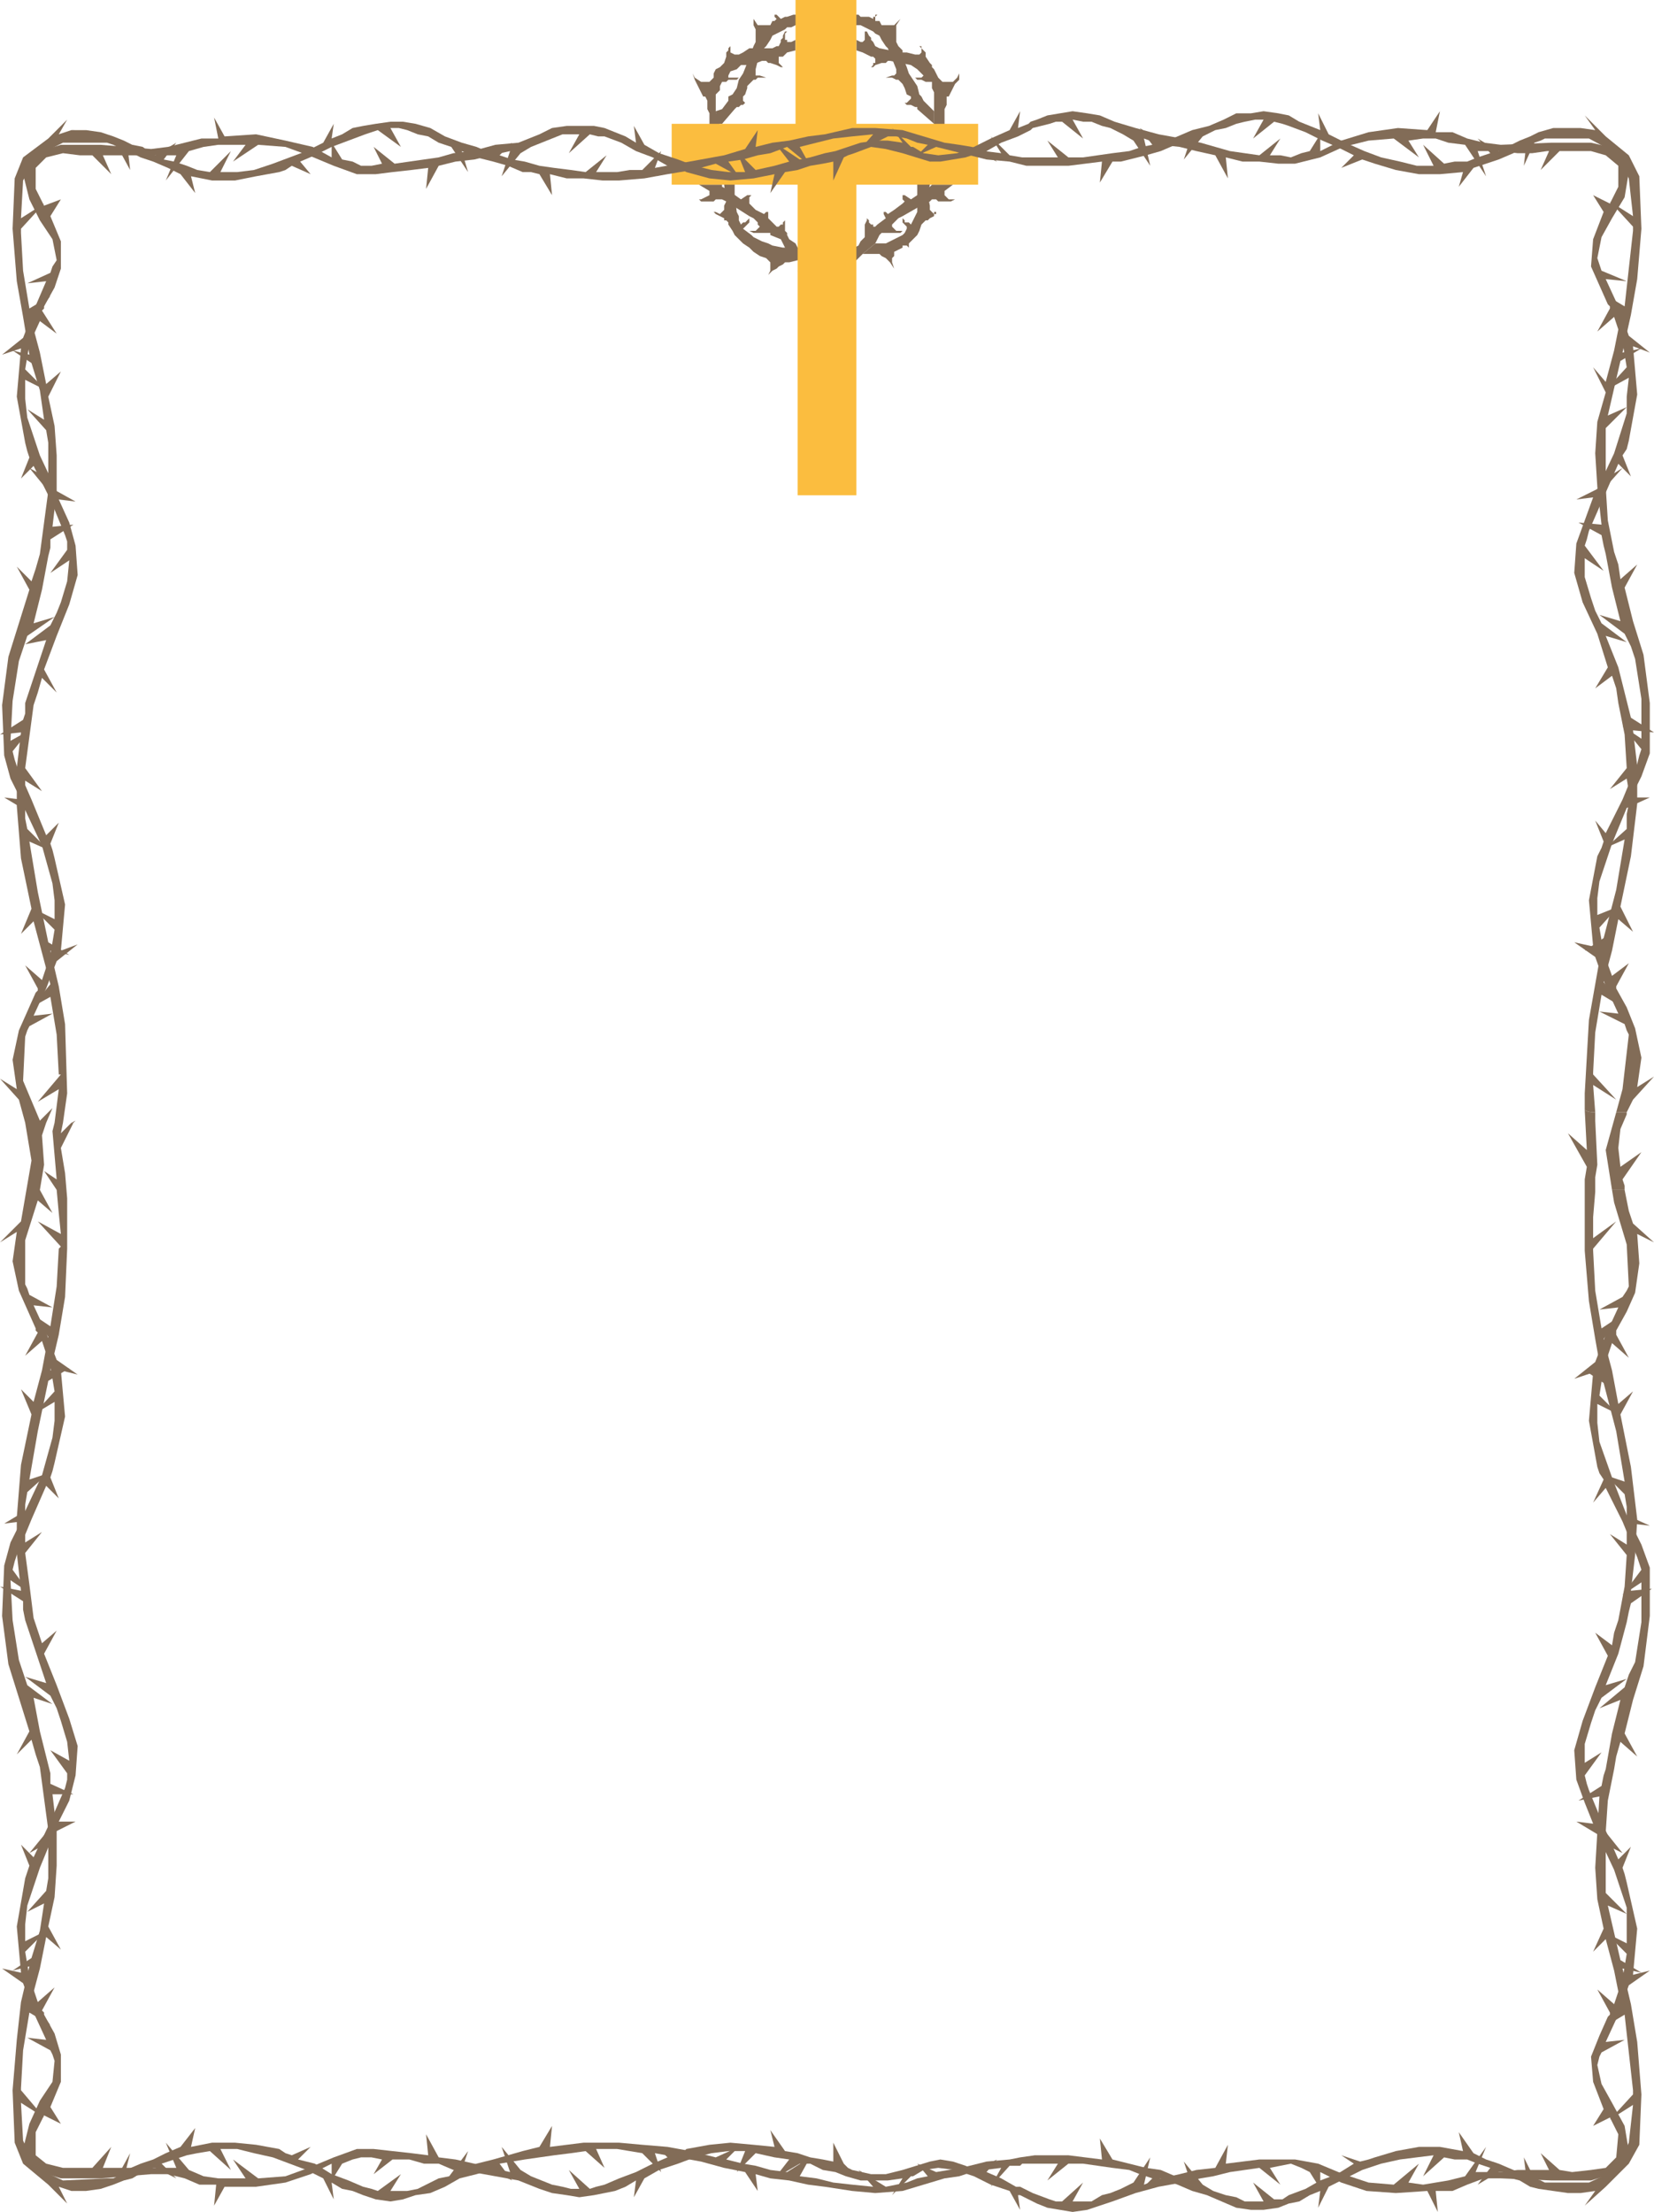 <svg xmlns="http://www.w3.org/2000/svg" width="591" height="790.5"><path fill="#826c57" fill-rule="evenodd" d="M284.25 5.25h-.75l-2.25.75h-.75l-1.5.75-1.5-1.5h-.75V6l.75.75-.75.75H276l-.75 1.5h-4.5l-1.5-2.25V9l.75 1.5V15l-.75 1.5-2.25 6-1.5 3.75-1.5 2.25-.75 3-1.5 2.25-1.5.75V36L258 39l-2.25.75.75 4.5h1.5l4.5-5.25.75-.75h.75l.75-.75h.75l.75-.75 1.5-.75-1.5.75-.75-.75v-1.5l.75-.75.75-2.25v-.75l2.25-2.25h.75l.75-.75h3L271.5 27H270v-2.25l.75-3 2.25-4.5.75-.75 1.5-2.25.75-1.5 4.5-2.25.75-.75h1.5l1.5-.75h.75l1.5.75 3.75-.75h2.25l2.25 2.25h1.5-.75v-3h.75l1.5-.75h.75l4.5.75 3 .75h1.5l4.5 2.25.75.75 1.5.75.75 1.5 1.5 2.25.75.75 3 7.5v1.5l-.75.75h-.75l-2.25.75h2.25l1.5.75h.75l1.5 1.5.75 1.5.75 2.25 1.5.75v.75l-1.5 1.5h-.75V36v.75l.75.75h1.5l1.5.75h.75V39l6 5.25v-4.5L330 36l-.75-1.5-.75-.75-.75-3-3-4.5L324 24l-1.5-3.75V18l-1.5-1.5-.75-1.5V9l1.5-2.25L319.5 9H315l-.75-1.5h-1.5V6l.75-.75h-.75V6H312v.75L310.5 6h-3l-.75-.75H306l-3-.75-.75-.75h-.75l-.75-.75H300l-.75-.75V1.5l1.5-1.5h-1.5L297 3v.75h-.75l-.75.75h-2.25l-.75.75H291V6h-2.25V4.5H288v-.75h-.75L286.5 3v-.75h-.75L285 1.5l.75.75v3h-1.5"/><path fill="#826c57" fill-rule="evenodd" d="m284.25 14.25-1.5.75h-1.5v-.75h-.75V12l.75-.75h-.75l-.75 1.5v.75l-.75.75V15l-.75 1.5h-.75l-1.5.75h-8.25l-2.25 1.5-1.5.75h-1.5l-1.5-.75V16.5l-.75.75V18l-.75.75v1.5l-.75 2.25-1.5 1.5-1.5.75-.75 1.5v1.5l-1.5 1.5h-3l-2.25-1.5-.75-1.5.75 2.25 3 6h.75l.75 1.5v3l.75 1.5V45h-3v.75h-.75l-1.5 1.5h.75l.75-.75h1.5l.75.75h.75l.75.75v.75h.75v3.75l.75 2.25v.75l-.75.75v1.5L255 57h.75l.75-.75 1.5 3v1.5l.75 3.75V66l.75 6-.75 1.5V75l-1.5 1.5-1.5-.75H255l.75.75 3 1.5v.75h.75l.75.75v.75l1.5 2.25.75 1.5 3 3 2.25 1.5 1.5 1.5 2.25 1.5 2.25.75 1.5 1.5v3l-.75 1.5 1.5-1.5 1.5-.75.75-.75 1.5-.75.75-.75h1.5l3-.75v-4.5h-5.25l-3.75-.75-1.5-.75-2.25-.75-3-1.5-.75-.75-3-2.25 2.25-2.25V78l-1.5 1.5h-.75l-.75.75-.75-1.5v-1.5l-.75-1.5-.75-6v-7.5l.75-.75v-.75h.75l.75-.75.75.75h.75l-.75-.75v-.75h-.75l-1.5-1.5h-1.5l-1.5-1.5-.75-2.25v-.75l-1.5-1.5V49.5h.75v-.75h.75V48h.75v-2.25h.75-.75v.75H258v-.75h-.75V45l-1.5-5.25v-6l1.5-1.5v-1.5l.75-1.5h1.5l.75-.75h3l.75-.75h-3.75V27l.75-1.5 2.25-.75 1.5-1.5h3.75l3.75-1.5h1.5l.75.75h.75l2.25.75 1.5.75h1.5-.75l-1.5-1.5v-2.25h1.5l1.5-1.5 3-.75v-3.75"/><path fill="#826c57" fill-rule="evenodd" d="m327.75 69.75 4.5-3L333 66h7.5l-3 2.25v1.5l1.5 1.5h2.25l-1.5.75h-4.5l-.75-.75H333l-.75.75-4.5 2.25-5.25 3-1.5.75-2.25 2.25V81l1.5 1.5h2.25l-.75.75H315l-.75.75-1.5 3-4.5 3.75L306 93l-3 .75-.75.75h-.75l-2.25 2.25 1.5 1.5h-1.5l-1.5-2.25-.75-.75v-.75h-.75l-.75-.75h-2.25l-.75-.75h-2.25v-.75h-.75l-.75.75v.75H288l-.75.75-.75 1.5h-.75v.75H285l.75-.75v-3H285l-3-1.5-3-6-3.75-1.5v-.75h-6l-1.5-.75H270l1.5-1.5-.75-.75v-.75l-1.5-1.5-1.5-.75L259.5 72l-1.5-.75h-2.25L255 72h-4.5l-.75-.75h.75l3-1.5v-1.5L249.75 66H258v.75l1.5.75 5.25 3.75 2.25-1.5h1.5l.75-1.5-.75 1.5-.75.75v2.25L270 75l3 1.5.75-.75h.75l.75-.75-.75.75V78l3 3h.75l.75-.75h.75v-.75l.75-.75v-1.5 5.25l.75.75V84l.75 1.5 2.25 1.5.75 1.5h5.25l2.25.75.75-.75 1.5-.75.75-.75h.75l-.75.75V90h.75l1.5.75h.75l6.75-2.25 1.5-.75.75-1.5 1.5-1.5v-4.5l.75-1.5V78l.75-.75-.75.75.75.75v.75l.75.75h.75V81h.75l.75-.75 3-2.25-.75-1.5v-.75L315 75l.75.75h.75l.75.75 2.25-1.5 3-2.25.75-.75-.75-.75v-1.5l-1.5-1.5 1.5 1.5h.75l2.25 1.5 2.25-1.5"/><path fill="#826c57" fill-rule="evenodd" d="M327.75 72.75V61.5l-.75-.75-1.5-.75-.75.75H324l.75-.75v-.75h.75l2.25-1.5 1.5-.75v-.75l1.5-2.25v-.75l1.5-.75v-.75L333 51v-.75l-.75-.75v-.75h-.75l-.75-.75H330v-1.5l-.75-.75h.75v.75h3V45h.75V33l-.75-1.5v-2.25h-2.25l-1.5-.75h-1.5l-.75-.75h2.25L330 27l-2.25-2.25-2.25-1.5-7.5-1.5h-.75l-.75.75H315l-2.25.75-.75.75h-1.5.75l.75-.75v-.75h.75V21l-.75-.75h-.75l-3-1.5L306 18v-3.75l1.5.75h.75l.75-.75v-3h.75l.75 1.5.75.75v.75l.75.75.75 1.5 1.5.75L318 18l1.5.75h4.5l3 .75h1.5l.75-.75V16.5h-.75l2.25 2.25v1.5l1.5 2.25.75.75V24l.75.75 1.5 3 1.5 1.5h3.75l1.5-1.5.75-1.5v2.25l-1.5 1.5-2.25 4.5h-.75v3l-.75 1.5v6h2.25v.75h1.5v.75l.75.75h-.75v-.75h-3v.75l-1.5 1.5-.75 3.75-1.5 2.25 1.5 1.5V57l.75.75-1.5-.75h-.75l-.75-.75-.75 1.5v1.5l-.75 1.5V66l-.75 3.75.75 3.75V75l1.5 1.5v-.75h.75v.75h-.75v.75l-1.5.75-.75.75h-.75l-1.5 1.5-.75 2.25-.75 1.5-3 3v2.25-.75l-.75-.75h-1.5v.75l-3 1.5v1.5l-.75.75v1.5l.75 2.25-1.5-2.25-1.5-1.5-1.5-.75-.75-.75h-6l4.5-3.75h3.75l6-3 .75-.75.75-1.5V81l-1.5-1.5V78l.75.75v.75h1.5l.75.75 2.25-4.5v-3M25.5 401.25h.75l.75-.75ZM567 411l-6.75-6 6.75 12-.75 4.5v4.5H570v-5.25l.75-4.5-.75-15.75v-3c-1.5 0-2.25 0-3.75-.75L567 411m6.75 0 2.25 14.25h4.5v-1.5l-.75-2.25 6.75-9.75L579 417l-.75-6.75.75-6.75 2.25-5.25v-.75h-3.75l-3.75 13.5"/><path fill="#fbbd3f" fill-rule="evenodd" d="M349.5 44.25H306V0h-21.75v44.25H240V66h45v111h21V66h43.5V44.25"/><path fill="#826c57" fill-rule="evenodd" d="m363 781.5-5.25-3-5.25-2.25 3.75-4.5-7.5 3.75L345 774l-4.5-1.5-4.5-.75-3.75.75-9.75 3-6 1.5h-5.25l-6.75-1.5-1.5-.75-1.5-1.5-3.75-7.5v6.75l-3.75-.75-4.5-.75-4.5-1.5-4.5-.75-5.25-7.5 1.5 6-7.5-.75-8.25-.75-7.5.75-8.25 1.5-1.5 1.5-3 .75-6-3 3.75 3.75-5.25 2.25-6 3-6 2.25-5.25 2.25-3 .75-2.25.75-7.5-6.75 3.75 6.75h-3l-3-.75-3.75-.75-7.5-3-3.75-2.25-6.75-8.25 3 9-6.75-1.5-6-1.5-6.75-1.5-6-.75-4.5-8.25.75 7.5-6-.75-13.5-1.5h-6l-8.25 3-9 3.75-8.25 3-9.75.75-9-6.75 4.5 6.75H78l-5.25-.75-5.25-2.25-8.25-9.75 3.75 9H36.75l3-7.5-6.75 7.5H22.5l-6-1.5-3.75-3V762l3-6 6 3-3.75-6 3.75-9v-9.75l-2.25-7.5-3.75-6.75v-.75l-.75-.75 4.5-8.25-6 5.25-3-9-1.5-9 7.5-7.5-7.5 3.75v-6l.75-6.75 4.5-13.5 5.25-12.75L27 651h-6l3.75-7.5 2.25-9 .75-10.5-3-9.75-4.5-12-4.5-11.25 4.5-8.25-5.25 4.5-3-9-1.5-12L9 555l6-7.5-6 3.75v-13.5l.75-4.5 7.5-6.75-6.75 2.25 3-17.25 3.75-18 7.5-4.5-6.75.75L21 477l2.25-13.5.75-17.25v-18l-.75-9-1.5-9 4.5-9h-.75L21.75 405l.75-3.75h-3l-.75 3 1.5 17.25-4.5-3 4.5 6.75.75 8.25.75 7.5-8.25-4.5 8.25 9-.75.75-.75 13.5L18 474l-6.75-4.5 6 8.25-2.25 12L12 501l-4.5-4.5 3.75 9-3.75 18L6 542.25V555l1.5 13.5L0 567l8.25 5.25v3L9 579l7.5 22.5-7.5-2.25 9 6.75 2.25 4.5 1.5 4.5 2.25 7.5.75 6.75L18 625.5l6 8.25V636l-.75 3L18 651l-6 12.75-4.5-4.5 3 7.5-1.5 4.5-3 17.25L7.5 705l-6.75-1.5 7.5 5.25 3.75 10.5 4.5 9.75-6.75-.75 8.25 4.5.75 1.5.75 2.25-.75 7.5-4.5 6.75L10.5 759l-2.25 9 3.75 7.5 9.75 3H36l18-1.5h6l6 1.5 5.25 2.25h6l-.75 7.5 3.75-6.75H91.5L102 780l9-3 7.5-3.75v6l3.75-6 3.75-1.5 3-.75h3.75l3.75.75-3 5.25 6.75-5.25h6l5.25 1.5h5.25l5.25 2.25 6.75.75 16.5 3 7.5 3 4.5 1.5 5.25.75 4.5.75 5.25-.75 7.5-1.5 3.75-1.5 3.75-2.25-.75 6 3.75-6.75 5.25-3 6.75-2.25 6-2.25 6-1.5 6-.75h6l-3 7.5 6.75-6.75 6.75 1.5 5.25.75-5.25 6.75 9-5.25h3.75l4.5 2.25 4.5.75 3.75 1.5 5.25 1.5h9.75l5.25-.75-3.75 6 6.75-6.75h.75l3.75-2.25 5.25-.75 6 .75 6.75 2.25 6 3 6.75 2.25 3.75 6.75-.75-5.25h.75v-3H363m222-92.25-3.75-16.5-.75-3-.75-2.25 3-7.5-4.5 4.5-5.25-12-5.25-12.75-.75-2.25-.75-3 6-8.25-6 3.75v-6.75l2.25-7.5 1.5-4.5 2.25-4.5 9-6.75-7.5 2.25 4.5-11.25 3-11.25.75-3.75.75-3 7.5-5.25-7.5.75 1.5-12.75L585 543l-2.25-18.75L579 505.5l4.5-8.25-5.25 4.5-2.25-12-3-11.25 6-8.25-6.75 4.5-2.25-13.5-.75-14.25v-.75l8.25-9.75-8.25 6V435l.75-9h-3.75v21l1.5 18 2.25 13.5 2.25 12.75-6-1.5 6.75 4.5 4.5 17.25 3 18-6.75-2.25 6.75 6.75.75 4.5V552l-6-3.75 6 7.5-.75 11.25-2.25 12-1.5 4.5-.75 4.5-6-4.5 4.5 8.25L570 603l-4.5 12-3 10.5.75 10.5 3 8.25 3 7.5-6-.75 7.5 4.5 6 12.75 4.5 13.5v12.75l-7.5-3.75 7.5 7.5-1.5 9-3 9-6-5.25 4.5 8.25v.75l-.75.75-3 6.75-3 7.5.75 9 3.75 9.75-3.75 6 6-3 3 6-.75 8.25-3.75 3.75-5.25.75-6.75.75-4.5-.75-6.75-6 3 6h-11.25l-6 .75h-9l3.75-9-7.5 10.5-6 1.5-9 1.5-5.25-.75 3.75-6.75-9 7.5-9-.75-9-3-9-3.75-8.25-1.5H450l-12 1.5.75-6.75-4.5 8.25-6.75.75-6 1.5-6.75 1.5-6 2.25L411 771l-6 9-4.5 2.25-3.75 1.5-3 .75-3.75 2.25h-6.75L387 780l-7.5 6.75h-2.25L375 786l-6-2.25-4.5-2.25v3l6 3 3.75 1.5 9 1.5 5.25-.75 9-3 8.25-3 8.25-2.25 8.25-1.5 6.75-1.5 4.5-.75 6-1.5 10.5-1.5 7.5 6-3.75-6 7.5-1.5 3.75 1.5 3 1.5 3.75 6v-6l7.5 3.75 9 3 10.5.75L510 783l3.75 7.5-.75-7.5h6l5.25-2.25 6-2.25h6l18 .75h14.25l9.75-3 3.75-7.5-1.5-9-4.5-8.25-3.75-6.75-1.5-6.75.75-3 .75-1.5 8.25-4.5-6.75.75 4.5-9.75 3.75-10.5 7.5-5.25-6 1.5 1.5-16.5m-217.5-645-3.75 1.5.75-6-3.75 6.75-6.75 3-6 3-6 2.25-6.75.75-5.25-.75-3.75-2.25h-.75l-6.75-6.75L322.5 51l-5.25-.75h-4.5l-5.25.75-9 3-3.75.75-5.25 1.5-3.75.75-9-6 5.25 6.75-5.25 1.5-6.75 1.5-6.75-6.75 3 7.5h-6l-6-.75-6-1.5-6-2.25-6.75-2.25-5.25-3L226.5 45l.75 6-3.75-2.25-7.5-3-3.75-.75h-9.75l-5.25.75-4.5 2.25-7.5 3-8.25.75-8.25 2.25-6.75.75-5.25 1.5L141 58.5l-7.5-6 3 6-3.75.75H129l-3-1.5-3.75-.75-3.75-6v5.25l-6.75-3.75-9.75-2.25L91.5 48l-11.25.75L76.5 42l1.5 7.5h-6l-12 3-6 .75-18-1.5H21.75l-9.75 3-3.75 7.5 2.25 9 3.75 7.5 4.5 6.75 1.5 7.5-1.5 2.25L18 97.5l-8.25 3.75 6.75-.75L12 111l-3.75 9.75-7.5 6 6.75-2.25L6 141.75l3 16.5.75 3 .75 2.25-3 7.5 4.5-4.5 6 12 5.25 12.75.75 2.25v3l-6 8.25 6.75-4.5-.75 7.5-2.25 7.5-1.5 3.75-2.25 4.5-9 6.75 7.5-1.5-7.5 22.5V255l-.75 2.25L0 262.5l7.5-.75L6 274.5V288l1.5 18.75 3.75 18-3.75 9 4.5-4.5 6 22.5-6.75 8.25 6.75-3.75 2.25 13.5L21 384h.75l-8.25 9.75 7.5-4.5-1.5 12h3l1.5-10.5-.75-24.75L21 352.5l-3-12.75 6.75 1.5-7.5-4.5-3.75-18-3-18 6.75 3-7.5-7.5L9 292.5V279l6 3.75-6-8.25 3-22.5 1.5-4.5 1.5-5.25 5.25 5.25-4.5-8.25 4.5-12 4.5-11.25 3-10.5L27 195l-2.25-8.25L21 178.5l6 .75-6.75-3.75-6-12.75-4.5-13.5L9 142.5v-6.75l7.5 3.75L9 132l1.5-9 3.75-8.25 6 4.5L15 111l.75-.75v-.75l3.75-6.75L21.75 96v-9.75l-3.75-9 3.75-6-6 2.25-3-6V60l3.75-3.75 6-1.5 6 .75H33l6.75 6.75-3-6.75H63l-3.75 9L67.5 54l5.25-1.5 5.25-.75h9.75l-4.5 6 9-6 9.75.75 8.25 3 9 3.75 8.25 3h6.75l6-.75 6.75-.75 6-.75-.75 7.5 4.5-8.25 6-1.5 6.75-.75 6-1.5 6.75-1.5-3 9 6.75-8.25 3.75-2.25L201 48h6l-3.75 6.75 7.5-6.75 3 .75H216l6 2.25 5.25 3 6 2.25 5.25 3-3.75 3.75 6-3 3 .75 1.5.75 8.25 2.25 7.5.75 8.25-.75 7.5-1.5-1.5 6.75 5.25-7.5 4.5-.75 4.5-1.5 4.5-.75 3.75-.75v6.75l3.75-8.25 1.5-.75 2.25-.75 6-2.25 5.25.75 6 1.5 9.75 3H336l9-1.5 4.5-1.5 6.75 3L352.5 54l5.25-3 6-2.25 4.5-2.25v-3l-.75.75M591 261.75l-8.25-5.25-4.5-18-4.5-11.25 7.5 2.25-9-6.75-2.25-4.5-1.5-4.5-2.25-7.5v-6.75L573 204l-6.75-9 .75-2.25.75-3 10.5-24 4.5 4.5-3-7.5 1.5-2.25.75-3 3-16.5-1.5-17.25 6 2.25-7.5-6-3.75-10.5-4.5-9.75 7.5.75-9-3.75-1.5-4.5 1.5-7.5L576 78l4.5-7.5 1.5-9-3.75-8.25L568.5 51h-14.25l-18 .75-6-.75-6-1.5-5.25-2.25h-6l1.5-7.5-4.5 6.75-10.5-.75-10.5 1.5-9.75 3-7.5 3.75v-6L468 54l-3 .75-3.75 1.5-3.75-.75h-3.75l3.75-6-7.5 6-10.5-1.5-10.5-3-6.75-1.5L414 48l-8.25-2.25-7.5-2.25-5.25-2.25-4.5-.75-5.25-.75-9 1.5-3.75 1.5-2.25.75v3l.75-.75 6-1.5 2.25-.75h2.25l7.5 6-3.75-6.75 3.75.75h3l3.75 1.5 3 .75 4.5 2.25 3.75 2.25 6 9-2.25-9.75 6 2.25 6.75.75 6 1.5 6.75 1.5 4.5 8.25-.75-7.5 6 1.5h6l6.75.75h6l9-2.25L480 52.5l9-2.25 9-.75 9 6.75-3.75-6 5.25-.75h4.5l4.5 1.5 6 .75L531 63l-3-9h8.25l6 .75h5.25l5.25-.75h.75l-3 6.75 6.75-6.75h11.25l5.25 1.5 4.5 3.75v7.5l-3 6-6-3 3.75 6-3.75 9.75-.75 9.75 6 13.5.75.75v.75l-4.5 8.25 6-5.25 3 9 1.5 9-7.5 8.25L582 135l-.75 6.75v6l-4.5 14.25-6 12.75-7.5 3.75 6-.75-6 16.5-.75 10.5 3 10.5 5.25 11.25 3.75 12-4.5 7.5 6-4.5 1.5 4.5.75 5.25 2.25 11.25.75 12-6 7.5 6-3.75.75 4.5v4.5l-.75 3.75v5.25l-7.5 6.75 6.75-3-3 18-4.5 17.25-6.75 4.5 6-.75-4.5 25.5-1.5 26.25v6c1.5.75 2.25.75 3.75.75l-.75-9.75 8.25 5.25-8.25-9v-.75L570 369l2.25-13.5 7.5 4.5-6.75-9 3-11.25 2.25-11.25 5.25 4.5-4.5-9 3.75-18 2.25-18.75v-13.5L583.5 261l7.5.75"/><path fill="#826c57" fill-rule="evenodd" d="m585 388.5 1.5-10.5-2.25-10.5-3-7.5-3.75-6.75v-.75l4.5-8.25-6 4.5-3-8.25-1.5-9 6.75-7.5-7.5 3v-6l.75-6 4.5-13.5 5.25-12.75 8.25-3.75h-6.75l3.75-7.5 3-8.25v-18L587.25 234l-3.75-12-3-12 4.5-8.25-6 5.25-.75-5.25-1.5-4.5L574.5 186l-.75-12 6-6.75-6 3.75v-18l7.5-7.5-6.75 3L579 129l7.5-4.5-6.75 1.5 3-13.5L585 99.75l1.5-18-.75-18.75-3.75-7.5-8.25-6.75-7.5-7.5L570 46.5l-5.25-.75H555l-5.25 1.5-3 1.5-3.75 1.5-3 1.5-3 .75-1.5 1.5-7.5-4.5 4.5 5.25-4.5 1.5-3.75 1.5h-4.5l-3.75.75-7.5-6.75 3.75 7.5h-6l-6-1.5-6.75-1.5-6-2.25-6.75-3-6-3-3.75-7.5.75 6-7.5-3-3.75-2.25-3.75-.75-5.25-.75-4.5.75h-5.25l-4.5 2.25L432 45l-6 1.5-10.5 4.5-8.25-5.25 4.5 6-3.75.75-4.5 1.5-6 .75-10.5 1.5h-5.25l-7.5-6 3.75 6h-11.25v3h15l12-1.5-.75 7.5 4.5-7.5h3l9-2.25 5.25-1.5 5.25-2.25 5.25-1.5L423 57l6.75-8.25 4.5-2.25 3.75-.75 3.75-1.5 3-.75 3.75-.75h3l-3.75 6.75 7.5-6 3 .75 2.25.75 6 2.25 6 3 5.25 2.25 6 3-4.5 4.5 7.5-3 4.5 1.5 7.5 2.25 8.25 1.5h7.5l8.25-.75-1.5 5.25L526.5 60l9-3 5.25-2.25 4.5-2.25-.75 6.75 3.75-8.25 2.25-.75 1.5-.75h15.75l9.75 5.25 4.5 9 1.5 13.5-8.25-5.25 8.25 9v1.5l-3 27-7.5-4.5 6 9-2.25 11.25-3 11.25-4.5-5.25 4.5 9-3 10.5L570 162l.75 12 1.5 13.5-8.25-.75 8.25 4.5.75 3.75.75 3 2.25 12 3 12-7.5-2.25 9 6.75 2.25 4.5 1.5 4.5 2.25 14.25V264l-6.75-4.5 6.75 8.25-.75 2.25-.75 3-5.25 12.75-6 12-3.75-4.5 3 7.5-.75 2.25-1.5 3-3 15.75 1.5 16.5-6.75-1.5L570 342l3.75 10.5 4.5 9.75-6.75-.75 9 4.5.75 2.25.75 1.5-2.25 19.5-2.25 8.25h3.75l2.25-4.5 7.5-8.25-6 3.75M365.25 56.25l-4.5-.75-6.75-6.75 3.75 6-6-.75-4.5-1.5-4.5-.75-5.25-.75-15-4.5-9.75-.75h-8.25L294.75 48l-6 .75-6.75 1.5-6 .75-6 1.5.75-6-4.5 6.75-7.5 2.25L234 60l2.25-6-6.75 6.75H225l-4.5.75H213l3.75-6-7.5 6-5.25-.75-6-.75-5.25-.75-5.25-1.5L183 57l-4.5-1.5L183 51l-7.5 3.75-5.25-2.25L165 51l-6-2.25-5.25-3-5.25-1.5-4.5-.75h-4.5l-5.25.75-4.5.75-3.75.75-3.75 2.25-3.75 1.5.75-5.25L115.5 51l-6 3-12 4.5-6.75 2.25-6 .75h-6L82.5 54 75 61.5l-4.5-.75-3.75-1.5-4.5-1.5L58.5 57l4.5-6-7.5 4.5-.75-.75H54l-3-2.25-3.75-.75-3-1.5-3.75-1.5-4.5-1.5-5.25-.75H25.5L21 48l3-5.25-6.75 6.75-9 6.75-3 7.5-.75 18L6 100.5l2.25 12.75 2.25 13.5-6-1.5 6.75 4.5 3 9.75 1.5 10.5-6-3.75 6.75 7.5.75 4.5V171l-6.75-3.75 6.75 8.25-3 22.5-1.5 5.25-1.5 4.5L6 202.5l4.5 8.25-7.5 24L.75 252l.75 18 2.25 8.25 3.75 7.5-6-.75 7.5 4.5 6 12.75 3.75 13.5.75 6v6.75l-7.5-3.75 7.5 7.5-1.5 9-3 9L9 345l4.5 8.25v.75l-.75.75-6 13.5-2.25 10.5 1.5 10.5-6-3.75 6.75 7.5L9 401.25h7.5l2.25-5.25-4.5 4.5-6-14.25L9 370.5l.75-2.25.75-1.5 8.25-4.5L12 363l4.5-9.75 3.75-9.75 7.5-6-6 2.25 1.5-16.5-3.75-16.5-.75-3-.75-2.25 3-7.5-4.5 4.5-5.25-12.75-5.25-12-.75-2.25-.75-3 6-7.5-6.75 3.75.75-14.25 2.25-14.25 3-9 9.75-6.75-7.5 2.25 3-12 2.25-12 .75-3v-3l8.25-5.25-7.5.75 1.5-12.75v-12.75l-.75-10.5-2.25-10.5 4.5-9-5.25 4.5L14.25 126l-3-11.25 6.75-9-7.5 4.5-2.25-13.5-.75-13.5v-1.5l8.25-9L7.5 78l.75-13.5 5.25-9 9-4.5h15.75l2.25.75 1.5.75 4.5 8.25-.75-6.75 4.5 2.25 4.5 1.5L60 60l4.5 2.25L69.75 69l-1.5-6 7.5 1.5H84l7.5-1.5 8.25-1.5 2.25-.75 2.25-1.5 6.75 3-3.75-4.5 5.25-2.25 6-3 12-4.5 4.5-1.5 8.25 6-3.75-6.75h3l3 .75 3.75 1.5 3.75.75 3.75 2.25 4.5 1.5 6 9L165 54l5.25 2.25 6 1.5 5.25 1.5 5.25 2.25h3l3 .75 4.5 7.5-.75-7.5 6 1.5h6l6.75.75h6l9-.75 8.25-1.5 9-1.5 8.25-2.25L264 63l-3.75-5.25 5.25-.75 5.25-1.5 4.5-.75 6-2.25 8.25 6.75-3.75-6.75 12-3 6.75-.75L312 48l-5.25 6 10.5-5.25h3l3.75.75 3.75 1.5 3.75.75-3.75 3.75 6.75-3 18 4.5 8.25.75 6 1.5v-3h-1.5m-4.5 715.5-8.25.75-9 2.25-9 1.5-6.75-3 3.75 4.5-3.75.75L324 780l-7.5 1.5-9.75-6 5.25 6-7.5-.75-6.75-.75-6-1.5-6-.75 3.75-6.75-8.25 5.25-6-.75L270 774l-4.5-.75-6-1.5 4.5-4.5-8.25 3.75-9-2.25-8.25-1.5-9-.75-8.25-.75H208.5l-12 1.5.75-7.5-4.5 7.5-6 1.5-10.5 3-6 1.5-5.25 2.25 2.25-6.75-6.75 9-3.75.75-7.5 3.75-3.75.75h-6l3.75-6-8.25 6-2.25-.75-3-.75-5.25-2.25-6-2.25-6-3.75-6-1.5 4.5-4.5-6.75 3-2.25-.75-2.25-1.5-8.25-1.5-7.5-.75h-8.25l-7.5 1.5 1.5-6.75-5.25 6.75-5.25 2.25-4.5 2.25-4.5 1.5L45 775.5l1.5-6-4.5 8.25-1.5.75h-2.25l-15.75.75-9.75-4.5-4.5-9.75-.75-13.5 8.25 5.25L7.5 747v-.75l.75-13.5 2.25-13.5 7.5 4.5-6.75-9 3-11.25 2.25-11.25 5.25 4.5-4.5-8.25L19.5 678l.75-11.25V654l-1.5-12.75h7.5L18 637.5v-3.75l-3.75-15-2.25-12 6.75 2.25-9-6.75-3-9L4.5 579l-.75-14.25 6.75 4.5-6-8.25.75-3 .75-2.25L11.25 543l5.25-12 4.5 4.5-3-7.5.75-2.25.75-3 3.75-16.5-1.5-16.5 6 1.5-7.5-5.25-3.75-9.75-4.5-9.75 6.75.75-8.25-4.5-.75-2.25L9 459v-15.75L13.5 429l5.25 4.5-4.5-8.25 1.5-9-.75-10.5 1.5-4.5H9l2.25 13.5L7.5 436.5 0 444l6-3.75-1.5 10.5 2.25 10.5 6 13.5v.75l.75.75L9 484.5l6-5.25 3 9 1.5 9-7.5 8.25 7.5-4.5v6.75l-.75 6-3.75 13.5L9 540l-7.5 4.5 6-.75-3.75 7.5-2.25 8.25-.75 18L3 594.75l7.5 24L6 627l5.25-5.25 1.5 5.25 1.5 4.5 3 22.5-6.75 8.25 6.75-3.75v12.75l-.75 4.5-6.75 7.5 6-3-1.5 9.75-3 9.75-6.75 4.5 6-1.5-3 12.75L6 729l-1.5 18 .75 18.75 3 7.5 9 7.5L24 787.5l-3-6 4.5 1.5h5.25l5.25-.75 4.5-1.5 3.75-1.5 3-.75 3.75-2.25 3-.75.75-.75h.75l7.5 3.75-5.25-5.25 9-3 3.75-.75 4.5-.75 7.5 6.75-3.75-7.5h6l6 1.5 6.75 1.5 12 4.5 6 3 3.75 7.5-.75-6 3.75 2.25 3.75.75 3.75 1.5 4.5 1.5 5.25.75 4.5-.75 4.5-1.5 5.25-.75 5.25-2.25 5.25-3 6-1.5 5.25-1.5 7.5 3.75-4.5-6 9-1.5 10.5-1.5 6-.75 5.25-.75 6.75 6-3-6.75h7.5l9 1.5 6.75 6.75-2.25-6.75 16.5 3 8.25 2.25 7.5 1.5 4.5 6.75-.75-6 5.25 1.5 6.75.75 6.75 1.5 6 .75 9.75 1.5 8.25.75 9.75-.75 15-4.5 5.25-.75 4.5-1.5 4.5-.75 6-.75-3.75 6.75 6.75-7.5h3.75v-3l-3.75.75M586.5 552l-3.75-7.5 6.75.75-8.25-3.75L576 528l-4.5-12.75-.75-6.75v-6.75l7.5 3.75-6.75-6.75L573 489l3-9 6 5.25-4.5-8.25v-1.5l3.75-6.75 3-6.75 1.5-10.5L585 441l6 3-7.5-6.75-1.5-4.5-1.5-7.5H576l.75 4.5 4.5 15 .75 15-.75 1.5-1.5 2.25-8.25 4.5 6.75-.75-4.5 9.75-3.75 9.75-7.5 6 6.75-2.25-1.5 17.25 3 16.5.75 2.25 1.5 2.25-3.75 8.25 4.5-5.25 6 12L585 556.5l1.5 4.5-6.75 9 6.75-4.5v14.25L584.25 594l-2.25 4.5-1.5 4.5-9 7.5 7.5-3-3 12-2.25 12.75-.75 2.25-.75 3.75-8.25 5.25 7.5-1.5-1.5 25.5.75 11.25 2.25 10.5-3.75 8.25 4.5-4.5 3 11.25L579 715.5l-6 9 7.5-4.5 3 27v1.5l-8.25 9 8.25-5.25-1.5 13.5-4.5 9.75-9.75 4.5H552l-1.5-.75-2.25-.75-3.75-7.5.75 6-4.5-1.5-5.25-2.25-4.5-1.5-4.5-2.25-5.25-7.5 1.5 6.75-8.25-1.5H507l-8.25 1.5-7.5 2.25-2.25.75-3 .75-6.75-2.25 4.5 3-6 3.75-6 2.25-5.25 3-6 2.25-2.25 1.5h-3l-7.5-6 3.75 6.75h-6.75l-3-1.5-3.75-.75-4.5-1.5-3.75-2.25-6.75-8.25 2.25 6.75-5.25-1.5-5.25-2.25-5.25-.75-12-3-4.5-7.5.75 7.5-12-1.5h-12l-5.25.75v3l.75-.75H378l-3.75 6 7.5-6H387l10.5 1.5 6 .75 3.75 1.5 4.5 1.5-4.5 4.5 7.5-4.5 6 2.25L426 783l5.25 1.5 10.5 4.5 5.25.75h4.5l5.25-.75 3.75-1.5 3.75-.75 3.75-2.25 3.75-1.5-.75 6 3.75-7.5 12-6 6.75-2.25 6.75-1.5 12-1.5-3.75 7.5L516 771l3.75.75h4.5l3.75 1.5 4.5 1.5-4.5 6 7.5-4.5h1.5l3 2.25 3 .75 3.75 2.25 3 .75 10.5 1.5h4.5L570 783l-3.75 5.25 7.5-6.75 8.25-8.25 3.75-6.75.75-18-1.5-18.75-2.25-13.5-3-12.75 6.75 1.5-7.5-4.5-4.5-19.5 6.75 3-7.5-7.5v-17.25l6 3-6-7.5.75-11.25 2.25-11.25.75-4.5 1.5-5.25 6 5.25-4.5-8.25 3-12 3.75-12 2.25-18v-17.25l-3-8.25"/></svg>
